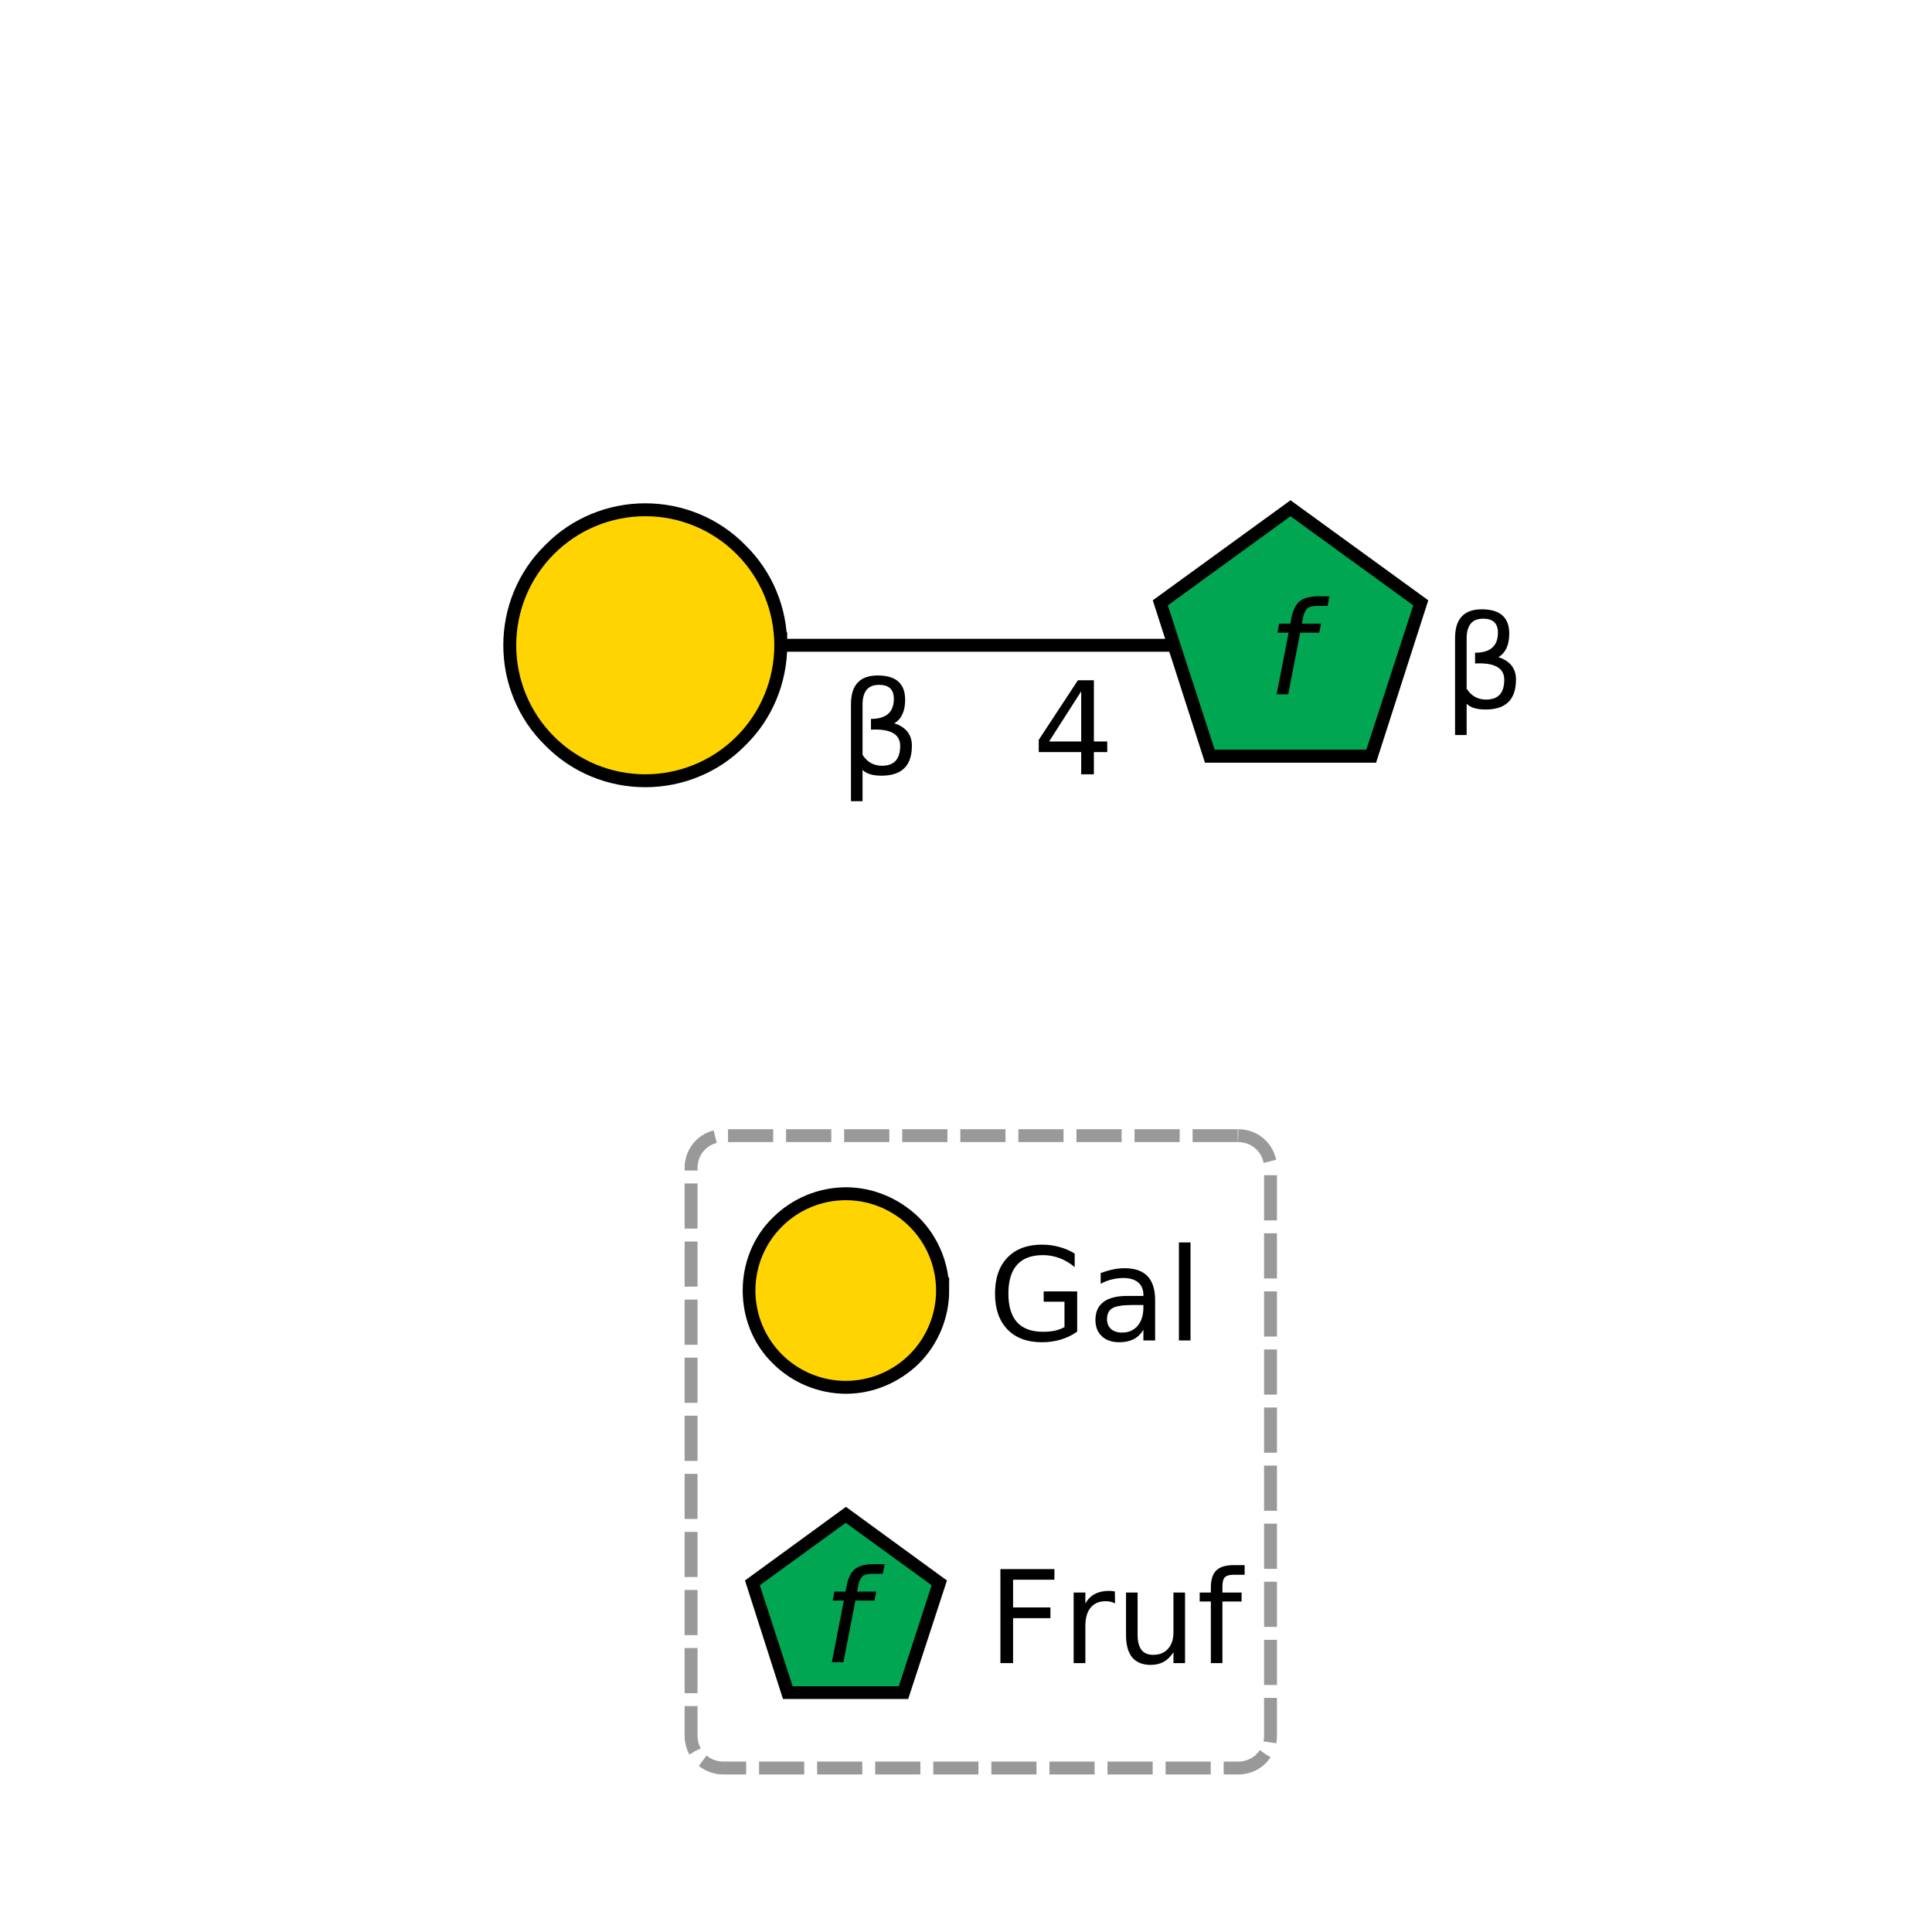 <?xml version="1.0" encoding="UTF-8"?>
<svg xmlns="http://www.w3.org/2000/svg" xmlns:xlink="http://www.w3.org/1999/xlink" width="219pt" height="219pt" viewBox="0 0 219 219" version="1.1">
<defs>
<g>
<symbol overflow="visible" id="glyph0-0">
<path style="stroke:none;" d="M 0.734 2.578 L 0.734 -10.312 L 8.047 -10.312 L 8.047 2.578 Z M 1.547 1.766 L 7.234 1.766 L 7.234 -9.484 L 1.547 -9.484 Z M 1.547 1.766 "/>
</symbol>
<symbol overflow="visible" id="glyph0-1">
<path style="stroke:none;" d="M 2.688 -0.5 L 2.688 3.047 L 1.375 3.047 L 1.375 -7.953 C 1.375 -10.117 2.383 -11.203 4.406 -11.203 C 6.477 -11.203 7.516 -10.285 7.516 -8.453 C 7.516 -7.148 7.102 -6.258 6.281 -5.781 C 7.613 -5.352 8.281 -4.504 8.281 -3.234 C 8.281 -0.973 7.133 0.156 4.844 0.156 C 3.832 0.156 3.113 -0.062 2.688 -0.5 Z M 2.688 -2.203 C 3.219 -1.379 3.953 -0.969 4.891 -0.969 C 6.266 -0.969 6.953 -1.719 6.953 -3.219 C 6.953 -4.562 5.848 -5.176 3.641 -5.062 L 3.641 -6.281 C 5.367 -6.281 6.234 -7.039 6.234 -8.562 C 6.234 -9.613 5.676 -10.141 4.562 -10.141 C 3.312 -10.141 2.688 -9.395 2.688 -7.906 Z M 2.688 -2.203 "/>
</symbol>
<symbol overflow="visible" id="glyph0-2">
<path style="stroke:none;" d="M 5.531 -9.406 L 1.891 -3.719 L 5.531 -3.719 Z M 5.156 -10.656 L 6.969 -10.656 L 6.969 -3.719 L 8.484 -3.719 L 8.484 -2.516 L 6.969 -2.516 L 6.969 0 L 5.531 0 L 5.531 -2.516 L 0.719 -2.516 L 0.719 -3.906 Z M 5.156 -10.656 "/>
</symbol>
<symbol overflow="visible" id="glyph0-3">
<path style="stroke:none;" d="M 8.703 -1.516 L 8.703 -4.391 L 6.344 -4.391 L 6.344 -5.562 L 10.141 -5.562 L 10.141 -1 C 9.578 -0.602 8.957 -0.301 8.281 -0.094 C 7.613 0.102 6.898 0.203 6.141 0.203 C 4.473 0.203 3.172 -0.281 2.234 -1.25 C 1.297 -2.227 0.828 -3.582 0.828 -5.312 C 0.828 -7.062 1.297 -8.422 2.234 -9.391 C 3.172 -10.367 4.473 -10.859 6.141 -10.859 C 6.836 -10.859 7.5 -10.77 8.125 -10.594 C 8.75 -10.426 9.328 -10.176 9.859 -9.844 L 9.859 -8.312 C 9.328 -8.758 8.758 -9.098 8.156 -9.328 C 7.551 -9.555 6.922 -9.672 6.266 -9.672 C 4.961 -9.672 3.984 -9.305 3.328 -8.578 C 2.672 -7.848 2.344 -6.758 2.344 -5.312 C 2.344 -3.875 2.672 -2.789 3.328 -2.062 C 3.984 -1.344 4.961 -0.984 6.266 -0.984 C 6.773 -0.984 7.227 -1.023 7.625 -1.109 C 8.031 -1.203 8.391 -1.336 8.703 -1.516 Z M 8.703 -1.516 "/>
</symbol>
<symbol overflow="visible" id="glyph0-4">
<path style="stroke:none;" d="M 5.016 -4.016 C 3.953 -4.016 3.211 -3.895 2.797 -3.656 C 2.391 -3.414 2.188 -3 2.188 -2.406 C 2.188 -1.945 2.336 -1.578 2.641 -1.297 C 2.953 -1.023 3.375 -0.891 3.906 -0.891 C 4.633 -0.891 5.219 -1.145 5.656 -1.656 C 6.094 -2.176 6.312 -2.867 6.312 -3.734 L 6.312 -4.016 Z M 7.641 -4.562 L 7.641 0 L 6.312 0 L 6.312 -1.219 C 6.02 -0.727 5.648 -0.367 5.203 -0.141 C 4.754 0.086 4.207 0.203 3.562 0.203 C 2.738 0.203 2.082 -0.023 1.594 -0.484 C 1.113 -0.941 0.875 -1.555 0.875 -2.328 C 0.875 -3.223 1.176 -3.898 1.781 -4.359 C 2.383 -4.816 3.285 -5.047 4.484 -5.047 L 6.312 -5.047 L 6.312 -5.172 C 6.312 -5.773 6.113 -6.242 5.719 -6.578 C 5.32 -6.91 4.766 -7.078 4.047 -7.078 C 3.586 -7.078 3.141 -7.02 2.703 -6.906 C 2.273 -6.801 1.863 -6.641 1.469 -6.422 L 1.469 -7.641 C 1.945 -7.816 2.41 -7.953 2.859 -8.047 C 3.316 -8.141 3.758 -8.188 4.188 -8.188 C 5.344 -8.188 6.207 -7.883 6.781 -7.281 C 7.352 -6.688 7.641 -5.781 7.641 -4.562 Z M 7.641 -4.562 "/>
</symbol>
<symbol overflow="visible" id="glyph0-5">
<path style="stroke:none;" d="M 1.375 -11.109 L 2.688 -11.109 L 2.688 0 L 1.375 0 Z M 1.375 -11.109 "/>
</symbol>
<symbol overflow="visible" id="glyph0-6">
<path style="stroke:none;" d="M 1.438 -10.656 L 7.562 -10.656 L 7.562 -9.453 L 2.875 -9.453 L 2.875 -6.312 L 7.109 -6.312 L 7.109 -5.094 L 2.875 -5.094 L 2.875 0 L 1.438 0 Z M 1.438 -10.656 "/>
</symbol>
<symbol overflow="visible" id="glyph0-7">
<path style="stroke:none;" d="M 6.016 -6.766 C 5.867 -6.848 5.707 -6.91 5.531 -6.953 C 5.352 -6.992 5.16 -7.016 4.953 -7.016 C 4.211 -7.016 3.645 -6.77 3.25 -6.281 C 2.852 -5.801 2.656 -5.113 2.656 -4.219 L 2.656 0 L 1.328 0 L 1.328 -8 L 2.656 -8 L 2.656 -6.75 C 2.926 -7.238 3.281 -7.598 3.719 -7.828 C 4.164 -8.066 4.707 -8.188 5.344 -8.188 C 5.438 -8.188 5.535 -8.18 5.641 -8.172 C 5.754 -8.16 5.875 -8.145 6 -8.125 Z M 6.016 -6.766 "/>
</symbol>
<symbol overflow="visible" id="glyph0-8">
<path style="stroke:none;" d="M 1.25 -3.156 L 1.25 -8 L 2.562 -8 L 2.562 -3.203 C 2.562 -2.453 2.707 -1.883 3 -1.5 C 3.289 -1.125 3.734 -0.938 4.328 -0.938 C 5.035 -0.938 5.594 -1.16 6 -1.609 C 6.414 -2.066 6.625 -2.688 6.625 -3.469 L 6.625 -8 L 7.938 -8 L 7.938 0 L 6.625 0 L 6.625 -1.234 C 6.312 -0.742 5.941 -0.379 5.516 -0.141 C 5.098 0.086 4.609 0.203 4.047 0.203 C 3.129 0.203 2.43 -0.078 1.953 -0.641 C 1.484 -1.211 1.25 -2.051 1.25 -3.156 Z M 4.547 -8.188 Z M 4.547 -8.188 "/>
</symbol>
<symbol overflow="visible" id="glyph0-9">
<path style="stroke:none;" d="M 5.422 -11.109 L 5.422 -10.016 L 4.172 -10.016 C 3.703 -10.016 3.375 -9.922 3.188 -9.734 C 3 -9.547 2.906 -9.203 2.906 -8.703 L 2.906 -8 L 5.078 -8 L 5.078 -6.984 L 2.906 -6.984 L 2.906 0 L 1.594 0 L 1.594 -6.984 L 0.328 -6.984 L 0.328 -8 L 1.594 -8 L 1.594 -8.562 C 1.594 -9.445 1.797 -10.094 2.203 -10.5 C 2.617 -10.906 3.281 -11.109 4.188 -11.109 Z M 5.422 -11.109 "/>
</symbol>
<symbol overflow="visible" id="glyph1-0">
<path style="stroke:none;" d="M 0.734 2.578 L 0.734 -10.312 L 8.047 -10.312 L 8.047 2.578 Z M 1.547 1.766 L 7.234 1.766 L 7.234 -9.484 L 1.547 -9.484 Z M 1.547 1.766 "/>
</symbol>
<symbol overflow="visible" id="glyph1-1">
<path style="stroke:none;" d="M 6.984 -11.109 L 6.781 -10.016 L 5.531 -10.016 C 5.051 -10.016 4.703 -9.922 4.484 -9.734 C 4.266 -9.547 4.102 -9.203 4 -8.703 L 3.859 -8 L 6.031 -8 L 5.828 -6.984 L 3.672 -6.984 L 2.312 0 L 1 0 L 2.359 -6.984 L 1.094 -6.984 L 1.281 -8 L 2.547 -8 L 2.656 -8.562 C 2.832 -9.5 3.145 -10.156 3.594 -10.531 C 4.051 -10.914 4.77 -11.109 5.75 -11.109 Z M 6.984 -11.109 "/>
</symbol>
</g>
</defs>
<g id="surface15111797">
<g style="fill:rgb(0%,0%,0%);fill-opacity:1;">
  <use xlink:href="#glyph0-1" x="163.562" y="80.27"/>
</g>
<g style="fill:rgb(0%,0%,0%);fill-opacity:1;">
  <use xlink:href="#glyph0-1" x="95.086" y="87.77"/>
</g>
<g style="fill:rgb(0%,0%,0%);fill-opacity:1;">
  <use xlink:href="#glyph0-2" x="117.027" y="87.77"/>
</g>
<path style="fill:none;stroke-width:0.02;stroke-linecap:butt;stroke-linejoin:miter;stroke:rgb(0%,0%,0%);stroke-opacity:1;stroke-miterlimit:10;" d="M 2 1 L 1 1 M 1.727 1.2 " transform="matrix(73.143,0,0,73.143,0,0)"/>
<path style="fill:none;stroke-width:0.04;stroke-linecap:butt;stroke-linejoin:miter;stroke:rgb(0%,0%,0%);stroke-opacity:1;stroke-miterlimit:10;" d="M 2 0.8 L 2.19 0.938 L 2.118 1.162 L 1.882 1.162 L 1.81 0.938 Z M 2 0.8 " transform="matrix(73.143,0,0,73.143,0,0)"/>
<path style=" stroke:none;fill-rule:nonzero;fill:rgb(0%,65.1%,31.8%);fill-opacity:1;" d="M 146.285 58.516 L 160.199 68.621 L 154.883 84.977 L 137.688 84.977 L 132.375 68.621 Z M 146.285 58.516 "/>
<g style="fill:rgb(0%,0%,0%);fill-opacity:1;">
  <use xlink:href="#glyph1-1" x="143.711" y="78.699"/>
</g>
<path style="fill:none;stroke-width:0.04;stroke-linecap:butt;stroke-linejoin:miter;stroke:rgb(0%,0%,0%);stroke-opacity:1;stroke-miterlimit:10;" d="M 1 1 L 1.2 1 C 1.2 1.053 1.179 1.104 1.141 1.141 C 1.104 1.179 1.053 1.2 1 1.2 C 0.947 1.2 0.896 1.179 0.859 1.141 C 0.821 1.104 0.8 1.053 0.8 1 C 0.8 0.947 0.821 0.896 0.859 0.859 C 0.896 0.821 0.947 0.8 1 0.8 C 1.053 0.8 1.104 0.821 1.141 0.859 C 1.179 0.896 1.2 0.947 1.2 1 " transform="matrix(73.143,0,0,73.143,0,0)"/>
<path style=" stroke:none;fill-rule:nonzero;fill:rgb(100%,83.1%,0%);fill-opacity:1;" d="M 73.145 73.145 L 87.77 73.145 C 87.77 77.023 86.23 80.742 83.488 83.488 C 80.742 86.23 77.023 87.77 73.145 87.77 C 69.262 87.77 65.543 86.23 62.801 83.488 C 60.055 80.742 58.516 77.023 58.516 73.145 C 58.516 69.262 60.055 65.543 62.801 62.801 C 65.543 60.055 69.262 58.516 73.145 58.516 C 77.023 58.516 80.742 60.055 83.488 62.801 C 86.23 65.543 87.77 69.262 87.77 73.145 "/>
<path style="fill:none;stroke-width:0.04;stroke-linecap:butt;stroke-linejoin:miter;stroke:rgb(0%,0%,0%);stroke-opacity:1;stroke-miterlimit:10;" d="M 1.311 2 L 1.451 2 C 1.451 2.037 1.436 2.073 1.41 2.099 C 1.383 2.125 1.348 2.14 1.311 2.14 C 1.274 2.14 1.238 2.125 1.212 2.099 C 1.185 2.073 1.171 2.037 1.171 2 C 1.171 1.963 1.185 1.927 1.212 1.901 C 1.238 1.875 1.274 1.86 1.311 1.86 C 1.348 1.86 1.383 1.875 1.41 1.901 C 1.436 1.927 1.451 1.963 1.451 2 " transform="matrix(73.143,0,0,73.143,0,0)"/>
<path style=" stroke:none;fill-rule:nonzero;fill:rgb(100%,83.1%,0%);fill-opacity:1;" d="M 95.867 146.285 L 106.109 146.285 C 106.109 149 105.027 151.605 103.109 153.527 C 101.188 155.445 98.582 156.527 95.867 156.527 C 93.152 156.527 90.547 155.445 88.629 153.527 C 86.707 151.605 85.629 149 85.629 146.285 C 85.629 143.57 86.707 140.965 88.629 139.047 C 90.547 137.125 93.152 136.047 95.867 136.047 C 98.582 136.047 101.188 137.125 103.109 139.047 C 105.027 140.965 106.109 143.57 106.109 146.285 "/>
<g style="fill:rgb(0%,0%,0%);fill-opacity:1;">
  <use xlink:href="#glyph0-3" x="111.961" y="151.945"/>
  <use xlink:href="#glyph0-4" x="123.297" y="151.945"/>
  <use xlink:href="#glyph0-5" x="132.261" y="151.945"/>
</g>
<path style="fill:none;stroke-width:0.04;stroke-linecap:butt;stroke-linejoin:miter;stroke:rgb(0%,0%,0%);stroke-opacity:1;stroke-miterlimit:10;" d="M 1.311 2.36 L 1.444 2.457 L 1.393 2.613 L 1.228 2.613 L 1.178 2.457 Z M 1.311 2.36 " transform="matrix(73.143,0,0,73.143,0,0)"/>
<path style=" stroke:none;fill-rule:nonzero;fill:rgb(0%,65.1%,31.8%);fill-opacity:1;" d="M 95.867 172.617 L 105.605 179.691 L 101.887 191.141 L 89.848 191.141 L 86.129 179.691 Z M 95.867 172.617 "/>
<g style="fill:rgb(0%,0%,0%);fill-opacity:1;">
  <use xlink:href="#glyph1-1" x="93.293" y="188.414"/>
</g>
<g style="fill:rgb(0%,0%,0%);fill-opacity:1;">
  <use xlink:href="#glyph0-6" x="111.961" y="188.52"/>
  <use xlink:href="#glyph0-7" x="120.375" y="188.52"/>
  <use xlink:href="#glyph0-8" x="126.39" y="188.52"/>
  <use xlink:href="#glyph0-9" x="135.661" y="188.52"/>
</g>
<path style="fill:none;stroke-width:0.02;stroke-linecap:butt;stroke-linejoin:miter;stroke:rgb(60%,60%,60%);stroke-opacity:1;stroke-dasharray:0.07,0.02;stroke-miterlimit:10;" d="M 1.919 1.76 C 1.947 1.76 1.969 1.782 1.969 1.81 L 1.969 2.69 C 1.969 2.718 1.947 2.74 1.919 2.74 L 1.121 2.74 C 1.093 2.74 1.071 2.718 1.071 2.69 L 1.071 1.81 C 1.071 1.782 1.093 1.76 1.121 1.76 Z M 1.919 1.76 " transform="matrix(73.143,0,0,73.143,0,0)"/>
</g>
</svg>
